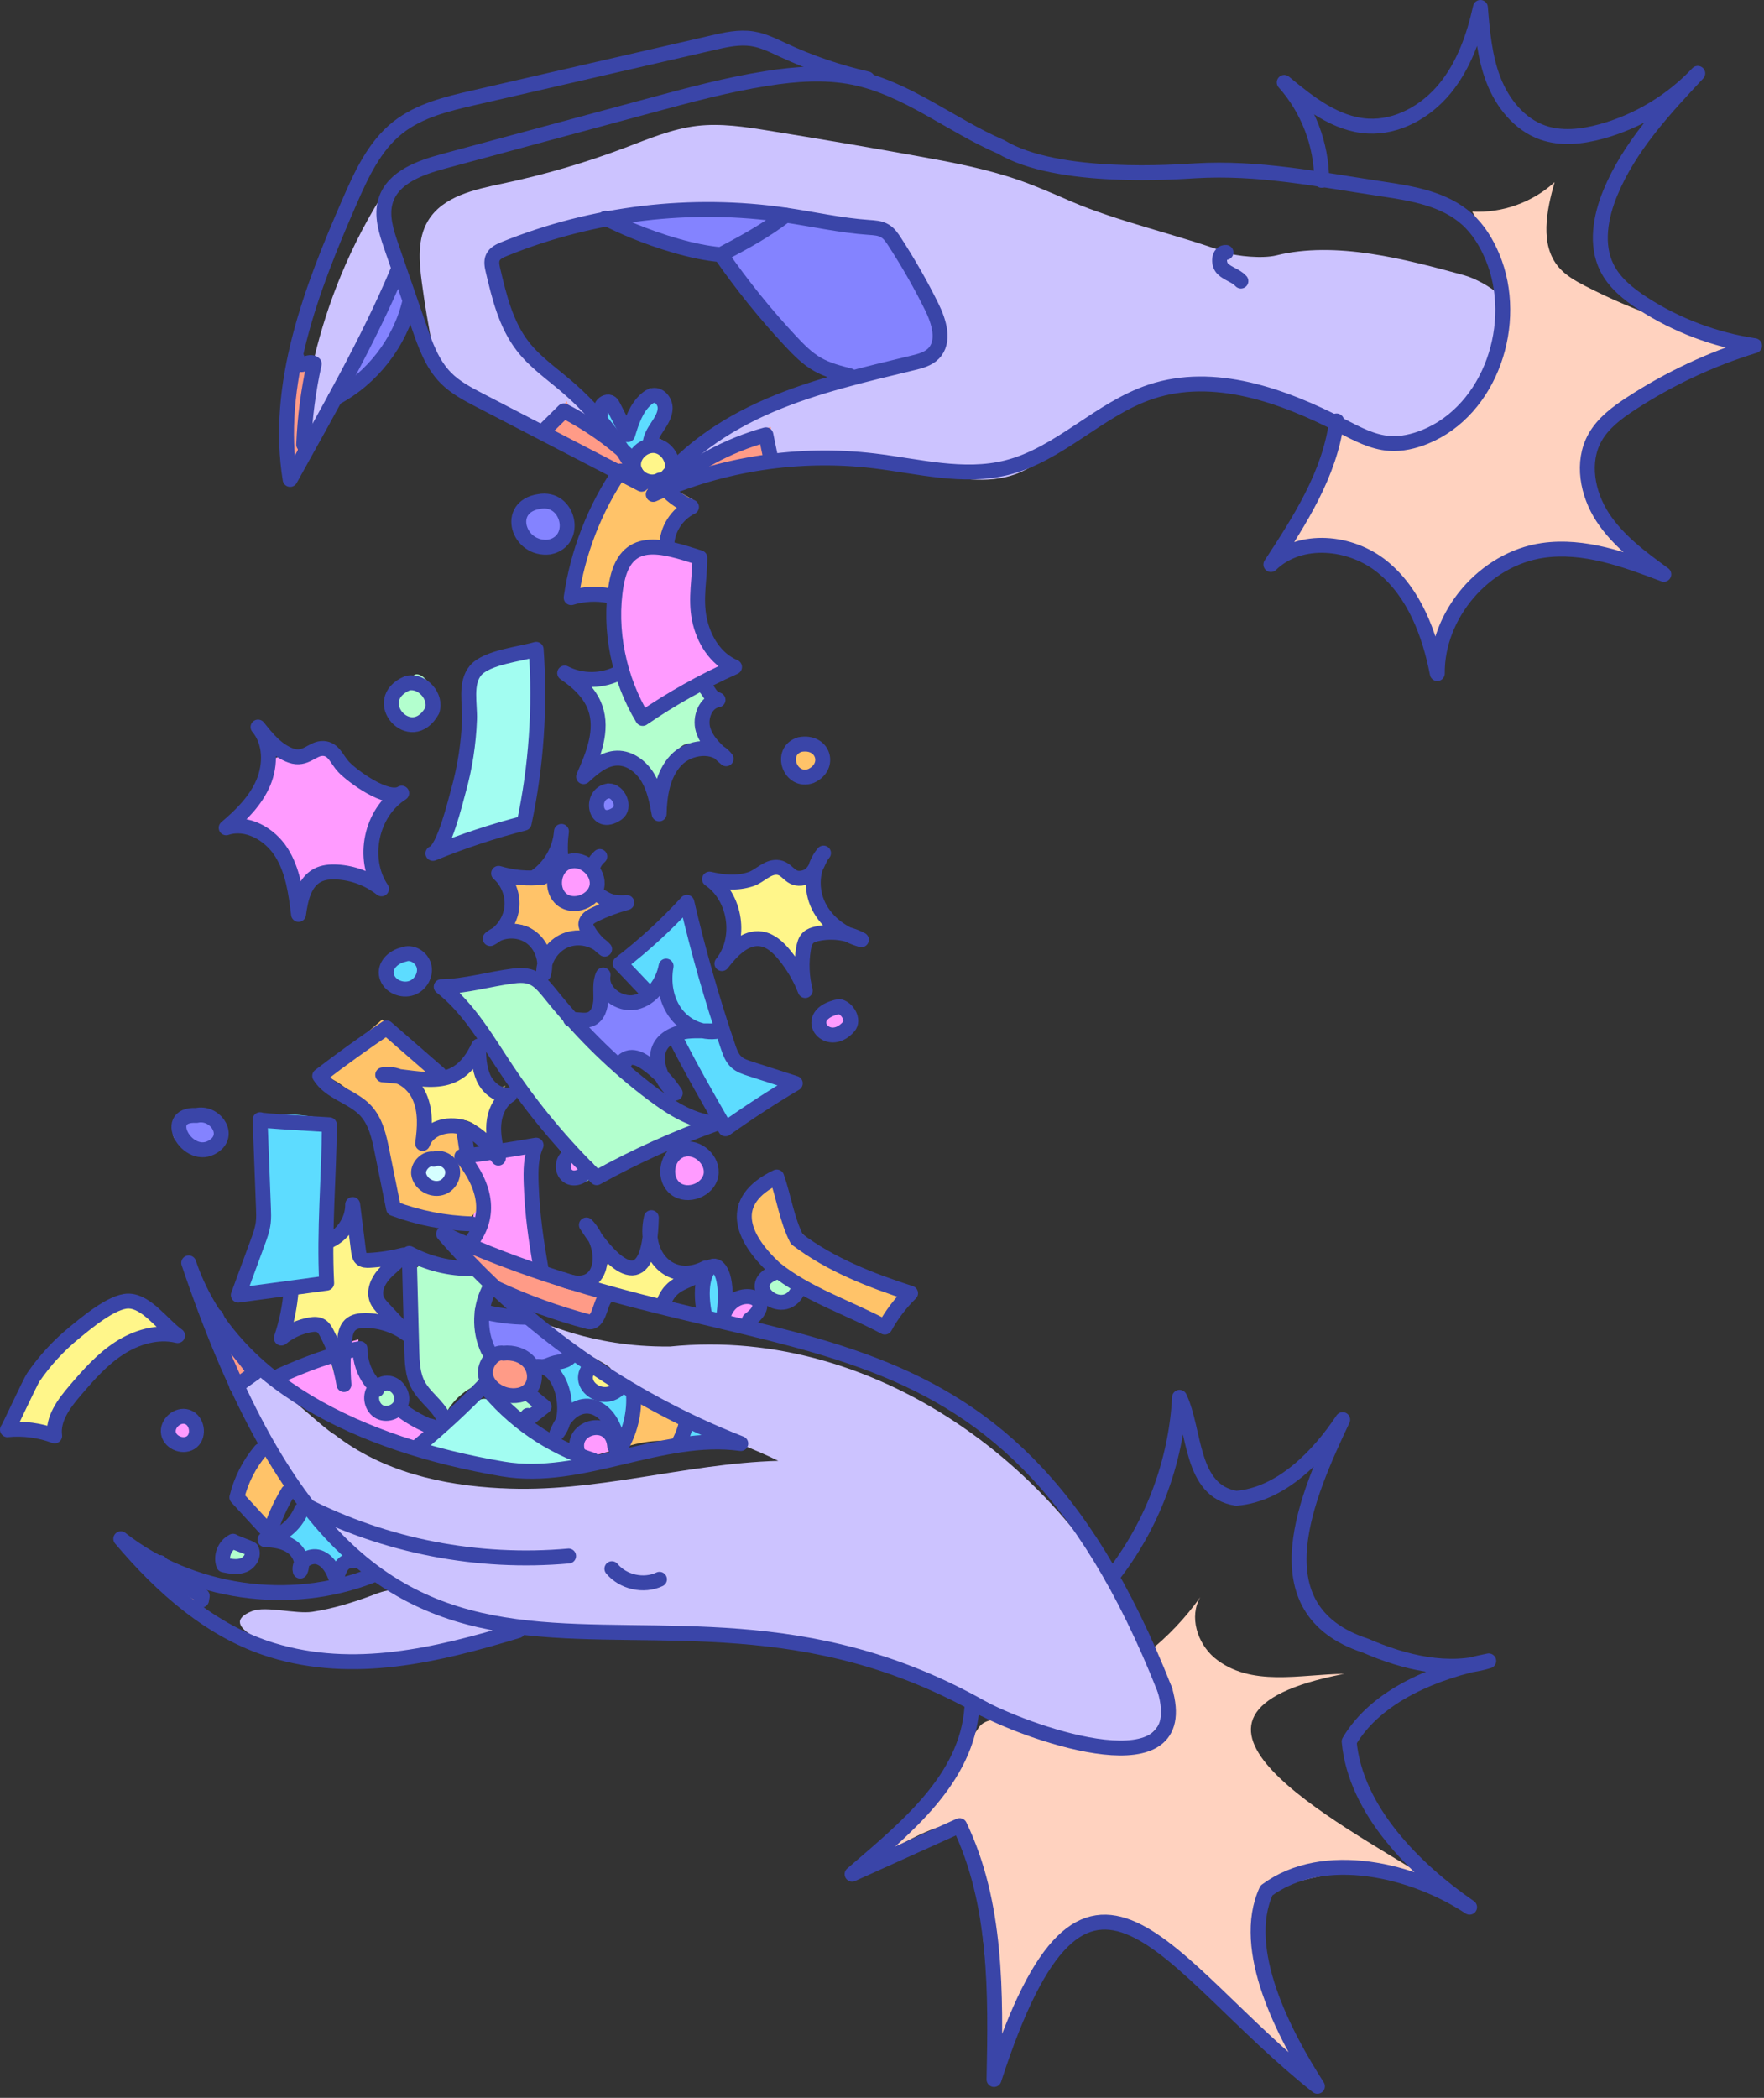 <svg width="355" height="422" viewBox="0 0 355 422" fill="none" xmlns="http://www.w3.org/2000/svg">
<rect x="0" y="0" width="355" height="422" fill="#333333" stroke="none"/>
<g clip-path="url(#clip0_1190_2)">
<path d="M77.911 37.699C76.511 43.049 78.311 48.669 80.241 53.859C80.501 54.569 80.781 55.319 80.651 56.059C80.521 56.819 79.991 57.429 79.531 58.049C77.711 60.439 76.581 63.269 75.401 66.039C73.061 71.529 70.451 76.909 67.591 82.149C66.201 84.689 64.821 88.279 62.811 90.379C61.161 92.099 60.881 91.529 60.671 88.999C60.221 83.579 62.001 77.199 63.251 71.959C64.601 66.279 66.411 60.699 68.651 55.309C71.191 49.179 74.291 43.279 77.911 37.719V37.699Z" fill="#CCC3FF"/>
<path d="M94.07 79.56C92.41 78.64 90.71 77.69 89.51 76.22C88.05 74.42 87.52 72.07 87.06 69.8C86.2 65.49 85.47 61.15 84.89 56.79C84.33 52.6 83.96 48.05 86.13 44.43C89.09 39.48 95.5 38.12 101.14 36.93C109.48 35.17 117.69 32.77 125.66 29.77C130.45 27.96 135.24 25.91 140.33 25.32C145.08 24.77 149.88 25.51 154.6 26.27C164.65 27.89 174.68 29.6 184.7 31.41C191.63 32.66 198.59 33.97 205.24 36.3C208.75 37.53 212.15 39.04 215.57 40.52C224.85 44.53 237.24 47.29 246.73 50.79C248.8 51.55 254.13 52.06 256.84 51.38C268.77 48.41 282.76 52.11 294.62 55.36C296.81 55.96 300.05 57.71 301.69 59.28C302.99 60.52 302.66 63.32 302.4 65.07C301.09 73.92 297.83 81.29 290.31 86.13C285.77 89.05 281.37 89.12 276.02 88.4C270.67 87.68 265.66 83.04 260.49 81.5C254.91 79.83 249.4 78.47 243.65 77.52C240.14 76.94 233.69 78.37 230.18 78.95C219.65 80.68 212.71 93.68 202.29 95.99C190.57 98.59 178.6 90.4 166.76 92.39C163.91 92.87 161.08 93.93 158.23 93.5C155.38 93.07 152.58 90.26 153.56 87.55C148.78 88.85 141.5 92.48 136.71 93.78C140.2 87.65 149.92 82.55 156.58 80.23C167.68 76.36 185.31 75.08 189.87 68.63C187.33 59.73 183.78 49.68 175.17 46.28C173.09 45.46 170.85 45.11 168.63 44.8C146.12 41.66 122.59 42.04 101.41 50.3C100.71 50.57 99.98 50.88 99.51 51.47C98.98 52.15 98.9 53.07 98.88 53.93C98.77 60.5 101.44 67.07 106.1 71.71C111.13 76.71 118.44 79.68 121.62 86.03C120.76 84.32 116.03 82.99 114.33 83.02C111.74 83.06 110.61 84.74 108.47 85.65C104.42 87.38 97.6 81.53 94.07 79.57V79.56Z" fill="#CCC3FF"/>
<path d="M139.881 50.72C140.781 50.81 144.741 50.97 145.241 51.94C148.831 58.94 153.861 65.2 159.931 70.2C162.721 72.5 165.831 74.58 169.381 75.25C174.131 76.15 178.931 74.42 183.461 72.73C185.331 72.03 187.421 71.1 188.001 69.19C188.411 67.86 187.941 66.44 187.451 65.13C185.351 59.47 182.901 53.95 180.131 48.59C179.631 47.62 179.101 46.63 178.261 45.94C177.301 45.14 174.201 46.31 172.981 46.02C161.811 43.41 152.121 40.84 140.661 41.31C138.541 41.4 125.701 41.35 125.521 43.74C125.291 46.82 137.641 50.5 139.871 50.72H139.881Z" fill="#8483FF"/>
<path d="M268.521 85.551C274.901 90.421 284.391 90.181 291.121 85.801C297.851 81.421 301.821 73.491 302.401 65.481C302.981 57.471 300.431 49.451 296.281 42.571C302.301 42.901 308.411 40.711 312.861 36.641C311.231 42.381 309.821 49.231 313.701 53.771C315.111 55.421 317.051 56.501 318.971 57.501C329.381 62.891 340.621 66.671 352.171 68.661C344.101 71.971 336.221 75.751 328.601 80.001C326.431 81.211 324.231 82.491 322.611 84.381C318.921 88.681 319.101 95.281 321.521 100.401C323.941 105.521 328.211 109.491 332.371 113.321C324.131 109.971 314.641 109.391 306.331 112.571C298.031 115.751 291.141 122.891 289.101 131.551C287.391 124.311 283.651 117.331 277.611 112.991C271.851 108.841 265.141 108.211 258.471 110.041C258.731 106.761 263.061 102.361 264.541 99.141C266.511 94.841 267.871 90.251 268.521 85.561V85.551Z" fill="#FFD2BF"/>
<path d="M196.791 347.779C200.501 341.249 220.851 353.749 227.011 352.589C236.001 350.439 234.771 338.819 230.981 332.419C235.001 329.219 238.571 325.459 241.551 321.279C239.281 325.179 240.931 330.489 244.351 333.429C251.621 339.519 261.841 336.749 270.501 336.709C227.341 345.039 269.911 366.839 286.661 377.459C276.101 376.039 263.781 375.929 254.411 381.459C249.471 388.809 259.991 408.569 263.001 416.609C221.201 385.659 223.471 365.669 199.911 415.969C199.101 406.899 198.111 370.929 190.991 367.019C185.871 367.989 181.141 371.349 176.381 373.499C185.051 366.549 190.561 356.609 196.801 347.769L196.791 347.779Z" fill="#FFD2BF"/>
<path d="M56.93 95.73C56.98 96.079 57.53 95.829 57.71 95.519C60.23 91.159 61.48 86.079 61.27 81.059C61.22 79.819 61.08 78.559 61.3 77.329C61.63 75.46 62.65 73.159 61.19 71.939L59.32 72.48" fill="#FF9B87"/>
<path d="M109.58 87.62C110.78 85.12 112.3 82.77 114.11 80.67C114.12 81.34 114.7 81.84 115.25 82.23C117.83 84.02 120.84 85.13 123.35 87.03C125.86 88.93 127.85 92.04 127.12 95.09" fill="#FF9B87"/>
<path d="M136.23 94.941C136.16 94.791 135.92 95.011 136.02 95.141C136.12 95.271 136.32 95.251 136.48 95.221C139.05 94.601 140.92 92.481 143.04 90.891C146.55 88.261 150.89 87.051 155.12 85.881C155.25 87.891 155.52 89.891 155.92 91.871" fill="#FF9B87"/>
<path d="M51.291 275.52C51.381 275.69 51.471 275.89 51.411 276.07C51.351 276.26 51.161 276.37 50.981 276.46C49.451 277.25 47.821 277.86 46.151 278.28C45.031 275.89 38.701 257.71 41.551 260.75C43.801 263.15 50.191 273.36 51.281 275.52H51.291Z" fill="#FF9B87"/>
<path d="M40.16 325.019L41.33 320.489L28.66 313.539" fill="#FF9B87"/>
<path d="M93.449 250.929C93.359 251.159 93.039 250.729 93.259 250.619C93.479 250.509 93.729 250.709 93.899 250.899C99.759 261.269 109.639 262.969 120.139 266.129C120.799 263.859 121.339 261.559 121.779 259.239" fill="#FF9B87"/>
<path d="M75.06 320.84C76.56 320.28 78.13 319.68 79.71 319.92C80.82 320.09 81.82 320.66 82.82 321.19C88.79 324.38 95.39 326.39 102.12 327.08C100.02 326.86 94.61 330.59 92.34 331.33C88.73 332.5 85 333.31 81.23 333.76C73.8 334.65 66.2 334.15 58.94 332.3C56.52 331.68 42.65 327.14 50.85 324.04C53.53 323.03 59.58 324.71 62.82 324.23C67.01 323.6 71.1 322.33 75.06 320.85V320.84Z" fill="#CCC3FF"/>
<path d="M100.82 299.36C119.74 300.41 137.68 294.4 156.62 293.86C147.92 289.43 128.04 283.5 122.85 275.23C122.16 274.13 108.05 267.4 108.54 266.2C108.89 265.32 118.16 271.04 134.85 270.86C177.15 266.54 217.21 296.98 232.35 335.32C236 341.25 235.08 349.68 227.08 350.55C203.88 350.46 185.07 332.66 162.3 330.43C132.55 323.55 97.93 336.29 72.75 314.07C68.54 312.53 39.38 276.19 51 276.47C53.95 276.45 64.85 287.28 67.37 288.6C76.95 296.01 88.93 298.77 100.83 299.37L100.82 299.36Z" fill="#CCC3FF"/>
<path d="M66.66 81.96C66.7 81.24 67.5 80.86 68.16 80.58C72.61 78.76 76.37 75.3 78.54 71.02C79.66 68.81 80.37 66.41 81.06 64.03C81.49 62.57 81.92 61.03 81.55 59.56C81.34 58.71 80.88 57.96 80.43 57.21L78.73 54.42" fill="#8483FF"/>
<path d="M67.42 80.081C74.87 76.16 80.5 68.921 82.45 60.73" stroke="#3A45A8" stroke-width="3" stroke-linecap="round" stroke-linejoin="round"/>
<path d="M103.91 165.689C104.31 165.529 104.72 165.359 105 165.049C105.31 164.699 105.42 164.229 105.53 163.779C108 152.839 108.92 141.549 108.28 130.359C104.22 130.789 100.25 131.999 96.63 133.899C95.72 134.379 94.78 134.949 94.33 135.879C93.91 136.729 93.99 137.729 94.05 138.679C94.42 144.229 94.08 149.819 93.06 155.289C92.36 159.049 87.94 167.369 89.11 170.589C94.1 169.779 99.2 167.559 103.9 165.699L103.91 165.689Z" fill="#A2FDF1"/>
<path d="M83.43 292.2C95.51 296.45 105.19 297.27 117.66 294.15C111.75 292.92 105.25 287.89 100.89 283.68C97.52 280.23 96.98 280.93 93.32 283.97C90.02 286.71 86.73 289.45 83.43 292.2V292.2Z" fill="#A2FDF1"/>
<path d="M122.759 120.889C122.599 125.019 123.579 129.109 124.759 133.069C125.939 137.039 127.369 141.029 129.939 144.269C134.769 139.539 140.779 136.039 147.269 134.149C143.799 131.849 141.799 127.809 141.069 123.719C140.339 119.629 140.719 115.429 141.099 111.279C131.209 106.579 123.229 109.179 122.769 120.879L122.759 120.889Z" fill="#FF9BFF"/>
<path d="M65.52 150.879C69.04 155.429 74.03 158.829 79.55 160.429C77.69 160.629 76.13 162.049 75.3 163.719C74.46 165.389 74.23 167.289 74.12 169.159C73.94 172.219 74.08 175.459 75.68 178.079C73.05 175.589 69.24 174.189 65.7 174.969C62.16 175.749 59.14 178.959 59.09 182.579C59.2 177.579 59.05 171.919 55.36 168.549C52.77 166.189 48.97 165.579 45.5 166.039C50.07 165.449 51.64 156.639 53.76 153.859C56.52 150.259 61.46 153.299 65.53 150.869L65.52 150.879Z" fill="#FF9BFF"/>
<path d="M93.6 250.29C98.33 252.65 103.41 254.34 108.62 255.27C106.77 252.49 106.44 249 106.17 245.67C105.75 240.51 105.33 235.22 106.65 230.21C103.8 229.66 101.15 230.88 98.39 231.35C94.74 231.97 93.71 230.87 94 234.4C94.23 237.24 95.69 239.71 95.57 242.76C95.54 243.38 94.2 250.6 93.61 250.3L93.6 250.29Z" fill="#FF9BFF"/>
<path d="M72.14 269.449C71.97 271.979 72.48 274.549 73.62 276.809C73.86 277.279 74.13 277.769 74.16 278.299C74.2 278.909 73.91 279.489 73.78 280.089C73.42 281.699 74.27 283.509 75.75 284.249C77.23 284.989 79.19 284.589 80.26 283.329C82.41 284.929 84.92 286.029 87.55 286.529L86.16 288.959C85.76 289.649 85.32 290.389 84.59 290.709C83.57 291.159 82.39 290.639 81.4 290.119C77.2 287.889 71.36 288.289 67.43 285.609C63.95 283.249 59.24 279.399 55.4 277.779C59.38 275.019 67.44 270.589 72.13 269.439L72.14 269.449Z" fill="#FF9BFF"/>
<path d="M166.291 202.569C164.451 202.469 163.291 205.009 164.261 206.569C165.231 208.129 167.541 208.449 169.171 207.589C170.521 206.879 171.501 205.099 170.671 203.829C170.011 202.819 168.611 202.659 167.401 202.599" fill="#FF9BFF"/>
<path d="M36.58 285.281C35.38 285.001 34.08 286.121 34.16 287.351C34.51 289.241 37.06 290.361 38.62 289.241C40.18 288.121 39.8 285.201 37.96 284.641" fill="#FF9BFF"/>
<path d="M81.02 137.229C79.91 138.389 78.92 139.869 79.07 141.469C79.25 143.379 81.25 144.849 83.16 144.649C85.07 144.449 86.66 142.769 86.97 140.869C87.27 139.059 86.46 137.109 84.97 136.039C84.44 135.659 83.6 135.429 83.21 135.949" fill="#B3FFCE"/>
<path d="M117.97 237.66L141.91 226.26C129.87 219.7 119.32 210.42 111.26 199.33C110.31 198.03 109.3 196.62 107.78 196.09C106.68 195.7 105.47 195.83 104.32 195.99C101.28 196.39 92.97 196.22 92.48 199.93C92.05 203.25 97.78 210.04 99.52 212.8C105.01 221.55 111.19 229.87 117.97 237.66V237.66Z" fill="#B3FFCE"/>
<path d="M120.041 144.79C120.691 148.12 120.231 151.55 119.711 154.9C120.941 152.04 125.071 151.36 127.691 153.04C130.311 154.72 131.511 157.98 131.651 161.09C132.091 157.37 133.711 153.8 136.221 151.02C136.711 150.47 137.271 149.94 137.971 149.71C138.571 149.51 139.211 149.55 139.841 149.62C141.991 149.88 144.091 150.57 145.971 151.64C143.941 149.99 141.811 148.19 141.031 145.69C140.251 143.19 141.521 139.88 144.111 139.53C142.621 138.86 141.321 137.75 140.441 136.37C135.951 137.88 133.631 141.29 129.951 144.27C129.301 141.2 126.201 137.15 124.521 134.51C124.921 135.14 117.711 136.67 117.461 137.06C116.391 138.8 119.691 142.94 120.051 144.79H120.041Z" fill="#B3FFCE"/>
<path d="M101.061 186.98C102.631 185.85 104.851 185.71 106.551 186.63C108.251 187.55 109.351 189.48 109.261 191.42C110.551 189.49 112.501 187.95 114.761 187.43C117.021 186.91 119.581 187.55 121.141 189.27C119.791 188.44 118.831 187 118.571 185.43C118.511 185.09 118.501 184.71 118.701 184.42C118.881 184.17 119.181 184.05 119.471 183.95L126.221 181.5C124.081 181.31 121.981 180.8 119.991 180C118.661 180.74 117.291 181.5 115.781 181.65C114.271 181.8 112.571 181.18 111.931 179.8C111.141 178.12 112.141 176 111.361 174.32C111.851 175.37 103.521 176.23 103.031 176.77C101.441 178.52 102.121 184.46 101.061 186.97V186.98Z" fill="#FFC369"/>
<path d="M115.16 119.341C116.42 111.251 119.03 103.361 122.86 96.121C123.08 95.711 123.31 95.291 123.7 95.031C124.43 94.541 125.4 94.821 126.23 95.111L132.26 97.231C133.22 97.571 134.17 97.901 135.11 98.291C136.85 99.001 138.51 99.891 140.08 100.931C136.39 102.461 133.69 106.161 133.37 110.141C130.91 108.541 127.45 110.141 125.83 112.581C124.68 114.311 124.52 118.011 122.8 118.981C121.36 119.791 117.21 118.571 115.17 119.351L115.16 119.341Z" fill="#FFC369"/>
<path d="M80.43 243.25C80.18 243.14 79.92 243.03 79.72 242.84C79.38 242.51 79.28 242.01 79.2 241.55C78.29 236.42 77.48 231.19 75.29 226.45C73.1 221.71 69.28 217.46 64.25 216.08L76.91 205.1L90.23 216.22L80.86 217.02C83.16 217.57 84.76 219.79 85.29 222.1C85.82 224.41 85.48 226.82 85.14 229.16C86.02 227.53 87.16 225.92 88.84 225.13C90.52 224.34 92.83 224.66 93.79 226.25C94.69 227.75 94.13 229.65 94.1 231.39C94.02 235.69 98.98 241.23 94.8 244.75C91.1 247.86 84.13 244.8 80.43 243.24V243.25Z" fill="#FFC369"/>
<path d="M125.56 291.03C126.99 287.41 127.64 283.48 127.44 279.59C130.65 282.5 134.39 284.84 138.42 286.46C138.49 287.73 138.14 289.02 137.44 290.08C132.83 289.38 128.03 290.01 123.75 291.87" fill="#FFC369"/>
<path d="M82.77 268.541C82.81 270.551 82.85 272.591 83.4 274.521C84.46 278.221 87.28 281.111 90.03 283.791C91.84 280.781 94.91 278.561 98.34 277.781C97.19 276.971 96.65 275.381 97.08 274.041C97.51 272.701 98.87 271.711 100.28 271.721C99.15 271.601 98.24 270.651 97.84 269.581C97.44 268.511 97.45 267.341 97.49 266.211C97.58 263.541 97.85 260.721 99.41 258.551C97.76 257.531 97.15 255.181 95.33 254.491C92.5 253.411 85.53 252.681 83.49 255.431C81.26 258.431 82.72 265.071 82.78 268.541H82.77Z" fill="#B3FFCE"/>
<path d="M102.661 281.061L100.291 279.981C101.051 281.781 102.311 283.511 104.151 284.161C105.991 284.811 108.431 283.941 108.901 282.051C108.001 281.361 107.221 280.511 106.611 279.551C104.811 280.251 102.821 280.431 100.931 280.051" fill="#B3FFCE"/>
<path d="M99.021 272.049C102.171 269.919 107.091 271.279 108.701 274.729C111.471 274.239 114.151 273.239 116.571 271.789C113.051 270.399 110.731 267.359 107.931 265.029C99.781 262.029 92.901 262.679 99.021 272.049Z" fill="#8483FF"/>
<path d="M123.791 214.69C124.381 212.68 126.801 211.6 128.841 212.05C130.881 212.5 132.501 214.13 133.461 215.99C132.931 214.49 132.391 212.95 132.471 211.37C132.541 209.79 133.381 208.13 134.861 207.57C135.561 207.3 136.341 207.3 137.091 207.31L140.811 207.33C139.331 205.39 136.931 204.42 135.011 202.92C133.091 201.41 131.601 198.68 132.871 196.59C132.171 199.05 129.421 200.29 126.901 200.74C125.601 200.98 124.211 201.08 123.011 200.53C121.811 199.98 120.911 198.58 121.331 197.33C120.551 198.71 120.911 200.45 120.501 201.98C119.831 204.51 117.281 204.51 117.621 206.95C117.941 209.25 122.251 213.04 123.791 214.71V214.69Z" fill="#8483FF"/>
<path d="M105.221 101.981C105.031 103.001 104.051 103.681 103.651 104.631C103.211 105.671 103.541 106.901 104.161 107.841C105.771 110.271 109.411 111.041 111.871 109.481C114.331 107.921 115.181 104.291 113.671 101.801C113.071 100.811 112.101 99.991 110.951 99.861C109.261 99.661 107.711 100.971 106.011 101.011" fill="#8483FF"/>
<path d="M37.06 224.949C36.87 225.989 35.45 226.319 34.96 227.259C34.59 227.979 34.87 228.909 35.45 229.479C36.03 230.049 36.82 230.339 37.61 230.539C39.35 230.989 41.3 231.079 42.87 230.199C44.44 229.319 45.43 227.249 44.63 225.629C43.68 223.709 41.06 223.489 38.92 223.549L38.18 223.569" fill="#8483FF"/>
<path d="M121.261 159.12C119.451 159.57 119.031 162.44 120.541 163.54C122.051 164.64 124.501 163.62 124.991 161.81C125.471 160 124.1 158 122.27 157.58" fill="#8483FF"/>
<path d="M133.669 194.831C133.479 199.741 136.419 204.631 140.849 206.761C138.929 207.181 137.089 207.991 135.479 209.131C138.859 214.661 141.979 220.361 144.829 226.181L159.759 217.541C157.059 216.701 154.379 215.761 151.749 214.731C150.239 214.141 148.689 213.471 147.619 212.251C146.709 211.201 146.259 209.851 145.829 208.531C142.919 199.481 140.369 190.311 138.209 181.051C138.809 183.621 131.929 188.871 130.189 190.101C125.879 193.141 125.349 195.241 130.079 198.891C131.369 197.671 132.509 196.221 133.679 194.851L133.669 194.831Z" fill="#5DDCFF"/>
<path d="M52.96 237.34C53.24 239.93 53.53 242.56 53.11 245.13C52.32 250.01 49.07 254.24 48.36 259.13C48.32 259.43 48.3 259.77 48.51 259.99C48.71 260.2 49.04 260.19 49.33 260.18C55.02 259.81 60.66 258.79 66.11 257.14C62.84 246.88 66.94 235.77 66.28 225.02C63.13 224.85 55.71 222.97 53.22 225.4C50.64 227.91 52.63 234.37 52.96 237.34V237.34Z" fill="#5DDCFF"/>
<path d="M85.091 233.82C83.701 234.06 82.891 235.81 83.43 237.12C83.971 238.43 85.55 239.12 86.93 238.84C88.311 238.56 89.451 237.47 90.01 236.18C90.41 235.26 90.55 234.15 90.081 233.25C89.611 232.35 88.441 231.8 87.54 232.26" fill="#D5FFFF"/>
<path d="M86.529 227.941C88.4 226.531 90.499 225.041 92.84 225.231C95.84 225.471 97.87 228.291 99.469 230.851C97.799 226.721 98.73 221.671 101.75 218.401C100.03 219.441 97.659 218.291 96.689 216.531C95.719 214.771 95.749 212.651 95.82 210.641C94.93 213.541 92.629 215.971 89.769 217.001C88.049 217.621 86.159 217.491 84.45 217.701C84.129 220.921 86.51 224.461 86.54 227.951L86.529 227.941Z" fill="#FFF68A"/>
<path d="M130.381 88.87C129.051 89.39 128.101 90.75 128.071 92.17C128.041 93.59 128.931 95 130.231 95.57C132.161 96.42 134.681 95.21 135.291 93.19C135.901 91.17 134.551 88.81 132.521 88.24" fill="#FFF68A"/>
<path d="M121.65 255.34C122.57 254.02 122.9 252.15 122.01 250.81C122.94 253.17 125.22 256.29 128.05 254.96C129.76 254.03 129.96 251.5 131.57 250.4C132.06 254.58 136.76 256.06 140.36 256.65C137.45 257.9 132.86 259.18 133.11 263.11C128.01 261.59 122.14 260.89 117.33 258.87C118.86 257.88 120.58 256.88 121.64 255.35L121.65 255.34Z" fill="#FFF68A"/>
<path d="M57.06 269.269C58.611 267.459 60.73 266.149 63.05 265.589C63.45 265.489 63.88 265.419 64.26 265.569C64.971 265.839 65.21 266.699 65.35 267.449L66.99 275.939C67.621 273.999 67.57 271.919 68.001 269.929C68.421 267.939 69.52 265.869 71.451 265.239C74.671 264.179 77.811 267.599 81.191 267.409L76.76 263.089C75.99 262.339 75.171 261.479 75.121 260.409C75.081 259.609 75.49 258.849 75.91 258.169C77.121 256.199 78.54 254.369 80.141 252.699L72.77 252.879C72.421 252.879 72.02 252.879 71.79 252.619C71.63 252.439 71.591 252.179 71.561 251.939L70.63 244.439C69.6 247.159 68.191 250.239 65.371 250.939C65.46 253.279 65.641 255.709 65.35 258.009C62.891 258.729 60.291 258.329 58.691 260.579C57.281 262.559 57.441 266.979 57.06 269.289V269.269Z" fill="#FFF68A"/>
<path d="M147.931 189.901C150.441 188.901 153.321 187.911 155.741 189.111C158.991 190.721 159.461 195.261 162.091 197.751C161.041 195.071 160.991 192.001 161.951 189.281C162.101 188.851 162.291 188.421 162.631 188.111C162.881 187.881 163.201 187.751 163.521 187.631C165.231 187.021 167.111 186.891 168.891 187.261C166.881 186.401 165.411 184.581 164.511 182.591C163.611 180.601 163.211 178.431 162.831 176.281C161.551 177.441 159.431 177.521 158.061 176.471C157.161 175.781 156.501 174.641 155.381 174.451C153.941 174.201 152.841 175.631 151.671 176.511C149.621 178.061 147.211 177.661 144.981 176.901C144.941 178.211 150.221 188.971 147.931 189.881V189.901Z" fill="#FFF68A"/>
<path d="M36.8 268.87C35.38 269.33 33.84 268.94 32.35 269.03C30.8 269.12 29.33 269.73 27.91 270.36C23.97 272.12 20.1 274.17 16.9 277.07C13.7 279.97 11.2 283.8 10.54 288.07C7.42 287.93 4.31 287.41 1.32 286.51C3.9 278.43 10.03 272.22 16.54 267.1C19.1 265.09 22.56 261.69 26.07 261.82C29.17 261.94 35.08 269.43 36.81 268.87H36.8Z" fill="#FFF68A"/>
<path d="M48.291 298.81C47.961 299.31 47.631 299.87 47.691 300.47C47.751 301.01 48.121 301.46 48.481 301.87L53.611 307.74C54.801 304.36 56.451 301.15 58.511 298.22C57.271 296.94 54.861 292.71 53.001 292.92C51.491 293.09 49.061 297.63 48.281 298.82L48.291 298.81Z" fill="#FFC369"/>
<path d="M151.601 250.881C158.381 258.501 168.701 262.211 177.841 266.291C179.221 263.501 181.051 260.941 183.241 258.731C171.751 255.821 157.121 250.221 156.091 236.561C155.931 235.781 149.171 240.641 148.771 242.091C148.031 244.811 150.051 248.761 151.601 250.881V250.881Z" fill="#FFC369"/>
<path d="M159.66 149.91C158.98 150.69 158.74 151.8 158.96 152.81C159.36 154.65 161.36 155.97 163.21 155.63C165.06 155.29 166.45 153.33 166.16 151.47C165.88 149.61 163.97 148.16 162.1 148.38" fill="#FFC369"/>
<path d="M142.511 265.011C138.611 253.191 148.431 248.051 146.071 265.351Z" fill="#5DDCFF"/>
<path d="M136.801 289.901C136.911 288.161 137.281 286.441 137.881 284.801C140.651 285.951 143.221 287.571 145.461 289.561" fill="#5DDCFF"/>
<path d="M113.31 284.021C117.8 279.401 123.68 285.481 124.47 290.411C126.45 286.981 127.66 283.101 127.97 279.151C126.39 279.051 124.84 278.561 123.5 277.731C122.44 283.891 114.76 277.961 119.36 274.331C117 272.931 113.04 270.381 111.77 274.761C111.06 277.201 115.22 281.481 113.3 284.011L113.31 284.021Z" fill="#5DDCFF"/>
<path d="M60.971 314.031C61.59 312.641 63.641 312.451 64.93 313.281C66.221 314.111 66.9 315.581 67.531 316.971C68.111 315.061 69.3 314.741 71.13 313.951C68.8 312.281 65.15 303.661 62.321 303.731C60.67 303.771 56.98 308.661 54.31 309.921C55.191 310.141 61.87 312.051 60.98 314.051L60.971 314.031Z" fill="#5DDCFF"/>
<path d="M81.131 191.49C79.291 192.2 77.821 193.79 77.261 195.68C77.171 195.98 77.101 196.31 77.161 196.62C77.231 197 77.471 197.31 77.741 197.59C79.431 199.36 82.461 199.81 84.411 198.32C86.361 196.83 86.601 193.48 84.681 191.95" fill="#5DDCFF"/>
<path d="M121.86 82.45C120.94 82.37 120.87 80.82 121.69 80.4C122.51 79.98 123.55 80.52 124.05 81.29C124.55 82.06 124.68 83.01 124.9 83.91C125.12 84.81 125.49 85.74 126.28 86.22C127.03 83.23 128.54 80.45 130.65 78.2C131.95 77.79 133.28 79.09 133.43 80.44C133.59 81.79 132.95 83.1 132.34 84.31L130.79 87.36C129.77 89.36 128.57 91.53 126.45 92.26L120.35 82.22" fill="#5DDCFF"/>
<path d="M114.52 174.24C113.03 173.53 111.38 175.28 111.33 176.93C111.27 178.99 112.87 180.99 114.9 181.35C116.93 181.71 119.14 180.4 119.76 178.43C120.39 176.46 119.33 174.1 117.45 173.27" fill="#FF9BFF"/>
<path d="M136.911 231.051C134.721 230.951 133.061 233.511 133.601 235.631C134.131 237.751 136.271 239.191 138.441 239.481C139.351 239.601 140.301 239.551 141.141 239.201C143.211 238.331 144.161 235.621 143.351 233.531C142.541 231.441 140.281 230.091 138.031 230.061" fill="#FF9BFF"/>
<path d="M114.531 232.559C114.201 232.469 113.861 232.669 113.611 232.909C112.351 234.129 112.711 236.569 114.281 237.359C115.851 238.149 118.031 236.999 118.261 235.269" fill="#FF9BFF"/>
<path d="M144.689 264.531C146.139 256.991 156.179 258.721 150.989 266.161Z" fill="#FF9BFF"/>
<path d="M118.08 293.239C117.04 293.909 116.31 292.449 116.37 291.529C114.77 283.879 124.82 284.549 123.81 291.619" fill="#FF9BFF"/>
<path d="M101.369 271.57C99.74 272.2 98.4 273.66 98.169 275.39C97.939 277.12 99.019 279 100.699 279.46C101.419 279.66 102.189 279.6 102.939 279.53C103.969 279.45 105.039 279.34 105.909 278.78C107.329 277.86 107.769 275.83 107.109 274.27C106.449 272.72 104.879 271.67 103.229 271.33" fill="#FF9B87"/>
<path d="M155.45 255C149.03 260.87 158.84 265.51 161.91 258.61Z" fill="#B3FFCE"/>
<path d="M46.691 310.211C44.921 310.941 43.271 312.971 44.221 314.631C45.191 316.311 47.761 315.881 49.431 314.911C50.241 314.441 51.031 313.861 51.411 313.001C51.791 312.141 51.581 310.981 50.751 310.551C49.591 309.951 47.591 310.801 47.201 309.551" fill="#B3FFCE"/>
<path d="M77.83 278.371C77 277.681 75.65 278.411 75.24 279.411C74.67 280.801 75.37 282.571 76.73 283.201C78.09 283.831 79.89 283.221 80.59 281.891C81.29 280.561 80.76 278.731 79.47 277.971" fill="#B3FFCE"/>
<path d="M119.42 274.74C115.01 278.87 122.79 283.7 124.99 278.19L124.04 278.43" fill="#FFF68A"/>
<path d="M197.94 343.721C127.38 303.591 77.221 370.391 37.98 254.041C46.16 278.281 72.79 290.671 101.17 295.491C117.07 298.191 133.1 288.171 149.08 290.381C126.14 281.421 105.42 266.821 89.27 248.221C153.82 277.821 201.34 256.111 234.43 339.931" stroke="#3A45A8" stroke-width="3" stroke-linecap="round" stroke-linejoin="round"/>
<path d="M114.43 313.001C96.24 314.631 77.61 311.021 61.35 302.711" stroke="#3A45A8" stroke-width="3" stroke-linecap="round" stroke-linejoin="round"/>
<path d="M104.241 328.019C87.77 333.009 71.201 336.969 54.751 331.929C42.531 328.189 32.55 319.289 24.311 309.529C38.361 320.559 58.371 323.459 74.971 316.869" stroke="#3A45A8" stroke-width="3" stroke-linecap="round" stroke-linejoin="round"/>
<path d="M197.939 343.72C208.049 348.98 240.359 360.27 234.429 339.93" stroke="#3A45A8" stroke-width="3" stroke-linecap="round" stroke-linejoin="round"/>
<path d="M195.59 343.58C194.53 357.9 182.36 367.62 171.48 377L193.12 367.23C200.63 382.87 200.41 400.96 200.04 418.3C218.86 360.2 234.26 395.23 265.13 419.67C258.58 409.47 249.36 392.14 254.87 380.28C266.43 371.73 284.51 376.2 295.75 383.64C284.73 376.05 272.76 364.14 271.51 350.31C277.09 340.87 289.21 336.14 299.6 334.1C291.47 336.59 282.62 334.42 274.82 331.04C252.67 323.82 263.11 300.64 270.21 285.57C265.4 292.82 257.88 300.65 248.8 301.39C239.46 299.93 240.59 287.77 237.38 281.08C236.69 294.14 231.86 306.94 223.76 317.2" stroke="#3A45A8" stroke-width="3" stroke-linecap="round" stroke-linejoin="round"/>
<path d="M121.74 261.16C120.67 262.52 120.57 266.24 118.43 265.88C112.12 264.2 105.95 261.98 100.02 259.23" stroke="#3A45A8" stroke-width="3" stroke-linecap="round" stroke-linejoin="round"/>
<path d="M47.611 278.769L51.291 276.159C48.211 271.489 45.591 269.949 43.471 264.779" stroke="#3A45A8" stroke-width="3" stroke-linecap="round" stroke-linejoin="round"/>
<path d="M40.561 321.87L40.701 321.03C37.531 319.27 34.651 317 32.211 314.32" stroke="#3A45A8" stroke-width="3" stroke-linecap="round" stroke-linejoin="round"/>
<path d="M123.141 315.551C125.391 318.261 129.541 319.181 132.721 317.681" stroke="#3A45A8" stroke-width="3" stroke-linecap="round" stroke-linejoin="round"/>
<path d="M201.43 29.54C191.35 25.21 182.51 17.73 171.76 15.57C166.03 14.42 160.09 14.87 154.32 15.78C146.44 17.02 138.72 19.1 131.01 21.18L89.31 32.43C84.57 33.71 79.12 35.63 77.63 40.31C76.67 43.31 77.71 46.55 78.74 49.53L84.31 65.66C85.59 69.37 86.95 73.21 89.7 76C91.64 77.97 94.15 79.28 96.6 80.55L129.12 97.41C125.51 89.84 120.29 83.05 113.91 77.62C110.91 75.06 107.61 72.77 105.2 69.65C101.83 65.3 100.48 59.76 99.22 54.4C99.02 53.54 98.82 52.61 99.19 51.8C99.6 50.9 100.59 50.45 101.5 50.08C119.33 42.85 139.1 40.48 158.13 43.28C163.69 44.1 169.21 45.35 174.82 45.74C175.95 45.82 177.13 45.87 178.1 46.46C178.94 46.97 179.52 47.81 180.05 48.64C182.78 52.84 185.27 57.19 187.49 61.68C188.99 64.7 190.23 68.73 187.86 71.13C186.77 72.23 185.19 72.64 183.69 73C173.98 75.36 164.17 77.58 154.98 81.51C145.79 85.44 137.14 91.24 131.46 99.46C145.3 93.27 160.84 90.91 175.89 92.71C184.81 93.78 193.91 96.26 202.62 94.07C213.26 91.4 221.21 82.25 231.62 78.8C244.3 74.6 258.13 79.54 269.99 85.67C273.06 87.25 276.2 88.96 279.64 89.2C282.06 89.37 284.48 88.8 286.73 87.9C300.03 82.53 305.88 64.94 300.36 51.7C299.17 48.85 297.53 46.14 295.23 44.08C290.69 40 284.27 38.92 278.23 38.02C265.32 36.09 253.46 33.59 240.49 34.36C237.03 34.56 212.84 36.43 201.41 29.52L201.43 29.54Z" stroke="#3A45A8" stroke-width="3" stroke-linecap="round" stroke-linejoin="round"/>
<path d="M171.02 75.591C168.8 75.021 166.55 74.451 164.56 73.321C162.43 72.121 160.7 70.341 159.03 68.551C153.97 63.121 149.31 57.331 145.07 51.231C149.67 48.791 154 46.481 158.11 43.301" stroke="#3A45A8" stroke-width="3" stroke-linecap="round" stroke-linejoin="round"/>
<path d="M145.07 51.23C139.49 50.76 132.64 48.57 127.46 46.45C125.56 45.67 123.7 44.79 121.84 43.91" stroke="#3A45A8" stroke-width="3" stroke-linecap="round" stroke-linejoin="round"/>
<path d="M174.55 15.871C168.77 14.561 163.13 12.641 157.76 10.151C155.7 9.201 153.64 8.141 151.4 7.801C148.74 7.391 146.03 7.991 143.41 8.601L95.39 19.651C89.98 20.891 84.38 22.231 80.03 25.681C75.37 29.381 72.76 35.031 70.38 40.481C62.62 58.211 55.29 77.331 58.39 96.441C65.93 82.781 74.05 68.771 80.08 54.391" stroke="#3A45A8" stroke-width="3" stroke-linecap="round" stroke-linejoin="round"/>
<path d="M129.351 144.51C135.181 140.52 141.371 137.05 147.821 134.17C143.981 132.58 141.561 128.59 140.741 124.51C139.901 120.34 140.841 116.32 140.841 112.19C133.121 109.72 125.801 107.32 124.021 117.59C122.451 126.7 124.571 136.65 129.341 144.52L129.351 144.51Z" stroke="#3A45A8" stroke-width="3" stroke-linecap="round" stroke-linejoin="round"/>
<path d="M108.49 100.889C101.54 101.939 104.28 110.789 110.56 110.039C116.55 108.829 114.46 99.739 108.49 100.889Z" stroke="#3A45A8" stroke-width="3" stroke-linecap="round" stroke-linejoin="round"/>
<path d="M58.559 151.99C55.76 151.01 53.77 148.58 51.929 146.25C54.48 149.27 54.539 153.82 52.989 157.46C51.44 161.09 48.539 163.97 45.52 166.52C49.66 165.13 54.279 167.75 56.62 171.44C58.959 175.12 59.55 179.61 60.08 183.94C60.489 180.95 61.19 177.54 63.84 176.1C65.04 175.45 66.469 175.33 67.829 175.41C71.07 175.59 74.24 176.79 76.779 178.8C72.71 172.73 74.659 163.46 80.84 159.55C77.99 161.35 70.93 156.15 69.169 154.28C67.749 152.77 67.2 150.68 65.09 150.56C62.859 150.43 61.55 153.04 58.559 151.99V151.99Z" stroke="#3A45A8" stroke-width="3" stroke-linecap="round" stroke-linejoin="round"/>
<path d="M124.741 135.24C121.371 137.1 117.071 137.16 113.641 135.39C116.251 137.16 118.721 139.4 119.781 142.37C121.401 146.9 119.411 151.84 117.441 156.23C119.381 154.45 121.561 152.56 124.201 152.5C126.761 152.45 129.071 154.23 130.381 156.43C131.691 158.63 132.181 161.2 132.651 163.72C132.741 159.87 133.391 155.76 136.021 152.95C138.651 150.15 143.841 149.54 146.131 152.63C144.211 150.97 142.211 149.18 141.491 146.76C140.771 144.34 142.001 141.16 144.501 140.78C142.661 140.08 142.951 139.11 141.481 137.81" stroke="#3A45A8" stroke-width="3" stroke-linecap="round" stroke-linejoin="round"/>
<path d="M88.791 198.48C94.411 202.88 98.021 209.27 101.981 215.2C107.221 223.05 113.301 230.33 120.081 236.9C127.861 232.59 135.991 228.92 144.371 225.93C139.631 225.74 135.381 223.06 131.571 220.23C123.941 214.56 117.201 207.9 111.221 200.52C108.671 197.37 107.481 195.79 103.341 196.32C98.421 196.95 93.831 198.37 88.791 198.49V198.48Z" stroke="#3A45A8" stroke-width="3" stroke-linecap="round" stroke-linejoin="round"/>
<path d="M132.811 96.55C130.781 97.74 127.781 96.17 127.511 93.83C127.231 91.49 129.641 89.29 131.961 89.66C134.281 90.03 135.891 92.74 135.201 94.99" stroke="#3A45A8" stroke-width="3" stroke-linecap="round" stroke-linejoin="round"/>
<path d="M120.811 83.54C120.811 82.86 120.831 82.13 121.191 81.55C121.551 80.97 122.401 80.64 122.941 81.05C123.161 81.22 123.291 81.47 123.411 81.71L126.331 87.43C127.131 84.81 128.021 82.05 130.091 80.27C130.481 79.93 130.931 79.63 131.441 79.55C132.771 79.34 133.891 80.79 133.861 82.14C133.831 83.49 133.051 84.69 132.311 85.81C131.571 86.93 130.801 88.16 130.831 89.5" stroke="#3A45A8" stroke-width="3" stroke-linecap="round" stroke-linejoin="round"/>
<path d="M124.839 94.75C119.659 102.34 116.249 111.13 114.939 120.22C117.399 119.47 120.049 119.34 122.569 119.83" stroke="#3A45A8" stroke-width="3" stroke-linecap="round" stroke-linejoin="round"/>
<path d="M134.19 109.839C134.19 106.569 136.2 103.389 139.16 101.989C136.84 101.049 134.78 99.499 133.23 97.539" stroke="#3A45A8" stroke-width="3" stroke-linecap="round" stroke-linejoin="round"/>
<path d="M160.971 149.769C156.671 151.099 159.011 157.589 163.191 156.099C167.351 154.219 165.711 148.869 160.971 149.769Z" stroke="#3A45A8" stroke-width="3" stroke-linecap="round" stroke-linejoin="round"/>
<path d="M268.99 84.67C267.64 95.27 261.62 104.62 255.76 113.56C261.64 107.84 271.88 108.87 278.23 114.06C284.58 119.24 287.69 127.44 289.25 135.49C289.14 123.62 298.75 112.41 310.5 110.72C318.78 109.53 327.02 112.56 334.84 115.53C330.28 112.21 325.62 108.78 322.53 104.05C319.45 99.33 318.23 92.95 320.98 88.03C322.62 85.09 325.42 83.02 328.23 81.18C335.92 76.16 344.31 72.23 353.1 69.54C345.11 68.35 337.37 65.43 330.59 61.03C327.71 59.16 324.91 56.92 323.38 53.84C321.09 49.23 322.09 43.63 324.04 38.87C327.84 29.6 334.83 22.07 341.67 14.76C336.43 20.32 329.64 24.41 322.28 26.44C318.42 27.5 314.23 27.99 310.45 26.66C305.76 25.01 302.37 20.75 300.57 16.12C298.77 11.49 298.34 6.46 297.93 1.5C296.64 7.34 294.59 13.17 290.8 17.79C287.01 22.42 281.23 25.71 275.25 25.36C268.83 24.99 263.4 20.69 258.45 16.58C263.24 21.94 265.98 29.09 265.98 36.28" stroke="#3A45A8" stroke-width="3" stroke-linecap="round" stroke-linejoin="round"/>
<path d="M114.82 205.03L116.65 205.17C117.39 205.23 118.16 205.28 118.84 205.01C120.35 204.42 120.89 202.55 120.92 200.93C120.95 199.31 120.69 197.6 121.38 196.13C120.76 199.43 124.63 202.32 127.91 201.6C131.19 200.88 133.42 197.64 134.05 194.34C133.43 197.69 134.05 201.36 136.15 204.04C138.26 206.72 141.96 208.21 145.23 207.26C142.93 207.54 140.6 207.19 138.3 207.45C136 207.71 133.56 208.78 132.67 210.92C132.2 212.06 132.23 213.35 132.51 214.55C132.99 216.64 134.21 218.56 135.9 219.89C134.37 217.56 132.4 215.52 130.12 213.91C129.23 213.29 128.24 212.71 127.16 212.7C126.08 212.69 124.92 213.45 124.85 214.53L125.73 213.73" stroke="#3A45A8" stroke-width="3" stroke-linecap="round" stroke-linejoin="round"/>
<path d="M113.9 173.54C111.22 174.83 110.76 179.15 113.12 180.98C115.48 182.8 119.54 181.28 120.12 178.36C120.7 175.44 117.52 172.48 114.65 173.27" stroke="#3A45A8" stroke-width="3" stroke-linecap="round" stroke-linejoin="round"/>
<path d="M87.121 171.669C93.091 169.219 99.231 167.189 105.481 165.589C107.921 154.129 108.741 142.319 107.901 130.619C104.721 131.559 97.981 132.209 95.721 134.849C93.551 137.379 94.601 141.649 94.491 144.709C94.311 149.579 93.561 154.429 92.241 159.119C91.641 161.249 89.361 170.869 87.131 171.659L87.121 171.669Z" stroke="#3A45A8" stroke-width="3" stroke-linecap="round" stroke-linejoin="round"/>
<path d="M84.409 220.58C85.719 223.5 85.51 226.86 85.049 230.02C86.1 226.99 90.059 225.8 93.109 226.8C96.159 227.8 98.419 230.35 100.3 232.96C99.749 230.71 99.2 228.42 99.379 226.12C99.559 223.82 100.6 221.45 102.59 220.27C100.35 220.59 98.219 218.88 97.29 216.81C96.43 214.88 96.279 212.48 96.329 210.41C91.969 219.86 85.32 216.78 77.019 216.21C80.159 215.59 83.169 217.79 84.419 220.59L84.409 220.58Z" stroke="#3A45A8" stroke-width="3" stroke-linecap="round" stroke-linejoin="round"/>
<path d="M80.8 192.119C78.6 192.829 77.16 194.719 77.93 196.679C78.7 198.639 81.33 199.509 83.22 198.589C84.7 197.869 85.67 196.139 85.37 194.519C85.07 192.899 83.42 191.609 81.79 191.849L80.81 192.129L80.8 192.119Z" stroke="#3A45A8" stroke-width="3" stroke-linecap="round" stroke-linejoin="round"/>
<path d="M129.75 199L124.82 193.82C129.63 190.11 134.13 185.99 138.23 181.51C140.51 191.32 143.28 201.02 146.52 210.56C146.9 211.67 147.31 212.82 148.17 213.62C148.94 214.34 149.98 214.68 150.98 215L160.05 217.92C155.24 220.77 150.55 223.83 146 227.07C142.27 220.58 139.09 215.07 135.72 208.39" stroke="#3A45A8" stroke-width="3" stroke-linecap="round" stroke-linejoin="round"/>
<path d="M142.791 176.85C148.101 180.47 149.331 188.84 145.281 193.83C147.291 191.24 149.971 188.37 153.211 188.87C155.101 189.16 156.611 190.57 157.831 192.05C159.611 194.21 161.041 196.65 162.051 199.25C161.351 196.52 161.231 193.63 161.701 190.85C161.841 190.04 162.051 189.18 162.651 188.62C163.111 188.19 163.741 187.99 164.351 187.85C167.361 187.16 170.621 187.59 173.351 189.04C169.721 188.01 166.391 185.62 164.731 182.24C163.071 178.86 163.301 174.48 165.731 171.6C164.321 173.27 164.311 175.95 161.721 176.57C158.851 177.26 158.651 174.54 156.311 174.47C154.321 174.41 152.911 176.25 151.111 176.84C148.271 177.77 145.691 177.48 142.791 176.84V176.85Z" stroke="#3A45A8" stroke-width="3" stroke-linecap="round" stroke-linejoin="round"/>
<path d="M136.711 231.529C133.981 232.859 133.531 237.259 135.941 239.109C138.351 240.959 142.491 239.399 143.071 236.419C143.651 233.439 140.401 230.429 137.481 231.239" stroke="#3A45A8" stroke-width="3" stroke-linecap="round" stroke-linejoin="round"/>
<path d="M84.33 290.739C88.92 286.939 93.29 282.889 97.43 278.609C103 285.669 110.73 290.999 119.3 293.719" stroke="#3A45A8" stroke-width="3" stroke-linecap="round" stroke-linejoin="round"/>
<path d="M124.109 292.401C126.479 289.051 127.699 284.901 127.509 280.801" stroke="#3A45A8" stroke-width="3" stroke-linecap="round" stroke-linejoin="round"/>
<path d="M115.02 272.061C115.09 273.161 113.76 273.731 112.68 273.931C109.86 274.451 110.63 275.051 107.76 274.891C113.26 274.101 115.36 284.791 112.05 288.351C115.72 279.251 123.67 282.361 124.36 290.981" stroke="#3A45A8" stroke-width="3" stroke-linecap="round" stroke-linejoin="round"/>
<path d="M116.589 292.891C113.689 287.051 123.299 284.491 123.709 290.991" stroke="#3A45A8" stroke-width="3" stroke-linecap="round" stroke-linejoin="round"/>
<path d="M101.321 272.199C99.311 271.799 97.401 274.519 97.701 276.539C98.001 278.559 99.861 280.079 101.851 280.569C103.521 280.979 105.471 280.729 106.631 279.459C107.941 278.029 107.811 275.619 106.571 274.109C105.331 272.599 103.251 271.979 101.321 272.199" stroke="#3A45A8" stroke-width="3" stroke-linecap="round" stroke-linejoin="round"/>
<path d="M59.78 72.01C58.99 72.32 60 73.5 60.83 73.33C61.66 73.16 62.61 72.61 63.24 73.18C62.05 78.52 61.34 83.96 61.12 89.43" stroke="#3A45A8" stroke-width="3" stroke-linecap="round" stroke-linejoin="round"/>
<path d="M109.75 86.34L113.48 82.65C118.28 85.1 122.74 88.21 126.7 91.86" stroke="#3A45A8" stroke-width="3" stroke-linecap="round" stroke-linejoin="round"/>
<path d="M133.359 98.701C139.319 93.461 146.479 89.591 154.129 87.461L155.169 92.491" stroke="#3A45A8" stroke-width="3" stroke-linecap="round" stroke-linejoin="round"/>
<path d="M246.73 50.78C245.26 50.66 245.04 53.07 246.09 54.09C247.14 55.11 248.75 55.45 249.73 56.54" stroke="#3A45A8" stroke-width="3" stroke-linecap="round" stroke-linejoin="round"/>
<path d="M168.921 202.461C160.771 204.041 166.441 211.471 170.791 206.521C171.931 205.231 170.601 202.841 168.921 202.461Z" stroke="#3A45A8" stroke-width="3" stroke-linecap="round" stroke-linejoin="round"/>
<path d="M82.02 137.42C74 140.81 82.73 150.54 86.97 142.95C87.92 140.15 85.05 136.84 82.14 137.4" stroke="#3A45A8" stroke-width="3" stroke-linecap="round" stroke-linejoin="round"/>
<path d="M113.281 257.409C121.611 260.769 122.671 251.229 118.011 246.409C124.311 256.129 130.771 260.189 131.081 244.939C129.341 252.619 135.041 258.639 142.041 255.039C139.211 258.269 135.571 257.259 133.731 261.649" stroke="#3A45A8" stroke-width="3" stroke-linecap="round" stroke-linejoin="round"/>
<path d="M52.341 225.24L53.021 243.06C53.061 244.02 53.091 244.98 52.981 245.94C52.811 247.33 52.331 248.66 51.841 249.97L47.961 260.52L65.741 258.11C65.201 247.42 66.211 236.89 66.291 226.25C64.941 226.15 52.321 225.48 52.341 225.23V225.24Z" stroke="#3A45A8" stroke-width="3" stroke-linecap="round" stroke-linejoin="round"/>
<path d="M1.5 287.591C4.71 287.281 7.98 287.711 11 288.841C10.54 285.411 12.89 282.311 15.14 279.681C17.81 276.551 20.57 273.421 24.02 271.191C27.47 268.961 31.75 267.691 35.74 268.661C32.72 266.511 29.48 261.701 25.81 261.721C22.54 261.731 17.3 266.171 14.93 268.111C11.77 270.681 8.99 273.711 6.69 277.071C6.1 277.931 1.63 287.591 1.51 287.601L1.5 287.591Z" stroke="#3A45A8" stroke-width="3" stroke-linecap="round" stroke-linejoin="round"/>
<path d="M58.591 259.569C58.331 262.829 57.671 266.059 56.621 269.159C58.281 267.789 60.301 266.869 62.411 266.499C63.161 266.369 63.981 266.319 64.631 266.729C65.141 267.049 65.461 267.599 65.741 268.129C67.441 271.369 68.621 274.889 69.221 278.509C68.971 275.529 69.021 272.529 69.351 269.549C69.471 268.459 69.681 267.289 70.471 266.529C71.241 265.789 72.401 265.629 73.471 265.629C76.511 265.619 79.551 266.609 82.001 268.419L77.201 263.279C76.691 262.729 76.171 262.169 75.881 261.489C75.141 259.779 75.991 257.769 77.221 256.369C78.451 254.969 80.041 253.909 81.201 252.459C78.981 253.029 76.701 253.389 74.411 253.519C73.801 253.559 73.111 253.549 72.671 253.119C72.311 252.769 72.231 252.219 72.161 251.719L70.971 242.289C71.021 245.479 68.911 248.599 65.921 249.739" stroke="#3A45A8" stroke-width="3" stroke-linecap="round" stroke-linejoin="round"/>
<path d="M39.55 224.38C31.85 223.94 38.32 234.73 43.54 230.15C46.18 227.73 43.04 223.58 39.55 224.38Z" stroke="#3A45A8" stroke-width="3" stroke-linecap="round" stroke-linejoin="round"/>
<path d="M75.84 279.54C76.12 278.57 77.29 278.09 78.28 278.24C80.03 278.51 81.28 280.53 80.74 282.22C80.2 283.91 78 284.82 76.42 284.02C74.84 283.22 74.28 280.91 75.32 279.47" stroke="#3A45A8" stroke-width="3" stroke-linecap="round" stroke-linejoin="round"/>
<path d="M89.189 285.081C88.009 282.651 85.529 281.081 84.219 278.721C83.019 276.561 82.929 273.991 82.869 271.521L82.359 252.131C86.169 254.161 90.489 255.221 94.809 255.191" stroke="#3A45A8" stroke-width="3" stroke-linecap="round" stroke-linejoin="round"/>
<path d="M98.67 258.891C96.5 262.731 96.34 267.641 98.25 271.621" stroke="#3A45A8" stroke-width="3" stroke-linecap="round" stroke-linejoin="round"/>
<path d="M106.81 280.74L109.5 282.94L105.65 285.96C105.67 285.5 105.88 285.04 106.22 284.73" stroke="#3A45A8" stroke-width="3" stroke-linecap="round" stroke-linejoin="round"/>
<path d="M97.031 263.801C99.951 264.561 102.971 264.961 105.991 264.971" stroke="#3A45A8" stroke-width="3" stroke-linecap="round" stroke-linejoin="round"/>
<path d="M93.909 250.9C99.24 245.07 97.889 238.78 92.939 232.63C97.939 231.99 102.929 231.23 107.889 230.35C106.809 232.76 106.809 235.5 106.899 238.14C107.129 244.46 107.859 249.38 108.949 255.61" stroke="#3A45A8" stroke-width="3" stroke-linecap="round" stroke-linejoin="round"/>
<path d="M87.291 233.171C85.791 232.821 84.101 234.531 84.241 236.061C84.291 236.581 84.511 237.071 84.811 237.501C85.721 238.781 87.501 239.411 88.981 238.871C90.461 238.331 91.421 236.601 91.001 235.091C90.581 233.581 88.741 232.591 87.291 233.181" stroke="#3A45A8" stroke-width="3" stroke-linecap="round" stroke-linejoin="round"/>
<path d="M94.91 246.19C89.55 246.04 84.23 244.99 79.21 243.11L76.88 231.59C76.29 228.66 75.61 225.57 73.57 223.39C70.91 220.55 66.37 219.75 64.34 216.43C68.72 213.07 73.2 209.84 77.78 206.76L88.36 215.97" stroke="#3A45A8" stroke-width="3" stroke-linecap="round" stroke-linejoin="round"/>
<path d="M94.309 232.981C93.649 230.741 93.769 229.051 93.109 226.801" stroke="#3A45A8" stroke-width="3" stroke-linecap="round" stroke-linejoin="round"/>
<path d="M155.831 255.07C162.351 260.38 170.711 262.99 178.071 266.96C179.451 264.45 181.201 262.15 183.251 260.14C175.251 257.57 167.081 254.37 160.361 249.26C158.361 245.41 157.761 240.87 156.321 236.76C146.251 241.6 149.221 248.86 155.831 255.06V255.07Z" stroke="#3A45A8" stroke-width="3" stroke-linecap="round" stroke-linejoin="round"/>
<path d="M156.141 255.92C148.651 258.56 158.401 266.22 160.871 258.85" stroke="#3A45A8" stroke-width="3" stroke-linecap="round" stroke-linejoin="round"/>
<path d="M109.15 176.48C106.2 176.8 103.18 176.53 100.34 175.68C102.29 177.39 103.32 180.11 102.99 182.69C102.66 185.27 100.98 187.63 98.66 188.8C100.84 186.95 104.26 186.79 106.64 188.38C109.01 189.98 110.16 193.16 109.4 195.92C109.32 193.06 111.16 190.24 113.81 189.16C116.46 188.08 119.75 188.82 121.68 190.93C120.33 189.91 119.18 188.61 118.33 187.15C118.08 186.72 117.85 186.25 117.9 185.76C117.99 184.91 118.83 184.38 119.6 184.01C121.7 182.99 123.89 182.17 126.15 181.56C123.54 181.72 122.34 181.39 120.25 179.82" stroke="#3A45A8" stroke-width="3" stroke-linecap="round" stroke-linejoin="round"/>
<path d="M107.811 176.35C110.781 174.29 112.731 170.84 112.991 167.24C112.701 169.39 112.701 171.57 112.991 173.72" stroke="#3A45A8" stroke-width="3" stroke-linecap="round" stroke-linejoin="round"/>
<path d="M119.439 174.019C119.719 173.349 120.159 172.759 120.709 172.289" stroke="#3A45A8" stroke-width="3" stroke-linecap="round" stroke-linejoin="round"/>
<path d="M114.65 232.381C113.13 233.101 112.9 235.551 114.25 236.551C115.6 237.551 117.88 236.581 118.1 234.911" stroke="#3A45A8" stroke-width="3" stroke-linecap="round" stroke-linejoin="round"/>
<path d="M122.49 159.09C118.47 159.62 119.63 166.79 124.21 163.65C125.94 162.46 124.59 159.09 122.49 159.09Z" stroke="#3A45A8" stroke-width="3" stroke-linecap="round" stroke-linejoin="round"/>
<path d="M56.42 276.669C60.9 274.629 67.59 272.049 72.45 271.279C72.44 273.649 73.22 276.009 74.65 277.899" stroke="#3A45A8" stroke-width="3" stroke-linecap="round" stroke-linejoin="round"/>
<path d="M80.221 283.26C82.411 284.98 84.871 286.36 87.491 287.32C87.171 286.99 86.711 286.8 86.251 286.8" stroke="#3A45A8" stroke-width="3" stroke-linecap="round" stroke-linejoin="round"/>
<path d="M52.45 291.801C50.16 294.511 48.51 297.751 47.67 301.201L54.28 308.391C55.17 305.501 56.41 302.711 57.98 300.121" stroke="#3A45A8" stroke-width="3" stroke-linecap="round" stroke-linejoin="round"/>
<path d="M60.66 303.75C59.44 306.8 56.57 309.13 53.33 309.7C55.21 309.78 57.17 310.04 58.71 311.12C60.25 312.2 61.2 314.32 60.42 316.03C59.94 314.16 62.43 312.62 64.24 313.28C66.05 313.94 67.08 315.84 67.68 317.68C68.29 315.52 68.88 313.81 71.12 313.94" stroke="#3A45A8" stroke-width="3" stroke-linecap="round" stroke-linejoin="round"/>
<path d="M46.9 310.039C45.22 310.859 44.36 313.039 45.02 314.789C46.34 315.069 47.76 315.329 49.02 314.839C50.28 314.349 51.22 312.799 50.57 311.609C49.85 311.149 47.62 310.489 46.9 310.029" stroke="#3A45A8" stroke-width="3" stroke-linecap="round" stroke-linejoin="round"/>
<path d="M37.77 285.051C39.66 285.751 40.17 288.681 38.64 289.991C37.11 291.301 34.3 290.321 33.91 288.341C33.52 286.361 35.74 284.391 37.66 285.011" stroke="#3A45A8" stroke-width="3" stroke-linecap="round" stroke-linejoin="round"/>
<path d="M119.111 274.6C115.051 278.32 121.561 282.92 124.841 279.03" stroke="#3A45A8" stroke-width="3" stroke-linecap="round" stroke-linejoin="round"/>
<path d="M136.381 290.621C137.231 289.181 137.841 287.601 138.161 285.961" stroke="#3A45A8" stroke-width="3" stroke-linecap="round" stroke-linejoin="round"/>
<path d="M141.72 264.04C139.53 252.55 147.39 250.52 145.72 264.24C148.06 258.21 156.91 261.09 150.82 265.49" stroke="#3A45A8" stroke-width="3" stroke-linecap="round" stroke-linejoin="round"/>
</g>
<defs>
<clipPath id="clip0_1190_2">
<rect width="354.6" height="421.17" fill="white"/>
</clipPath>
</defs>
</svg>
